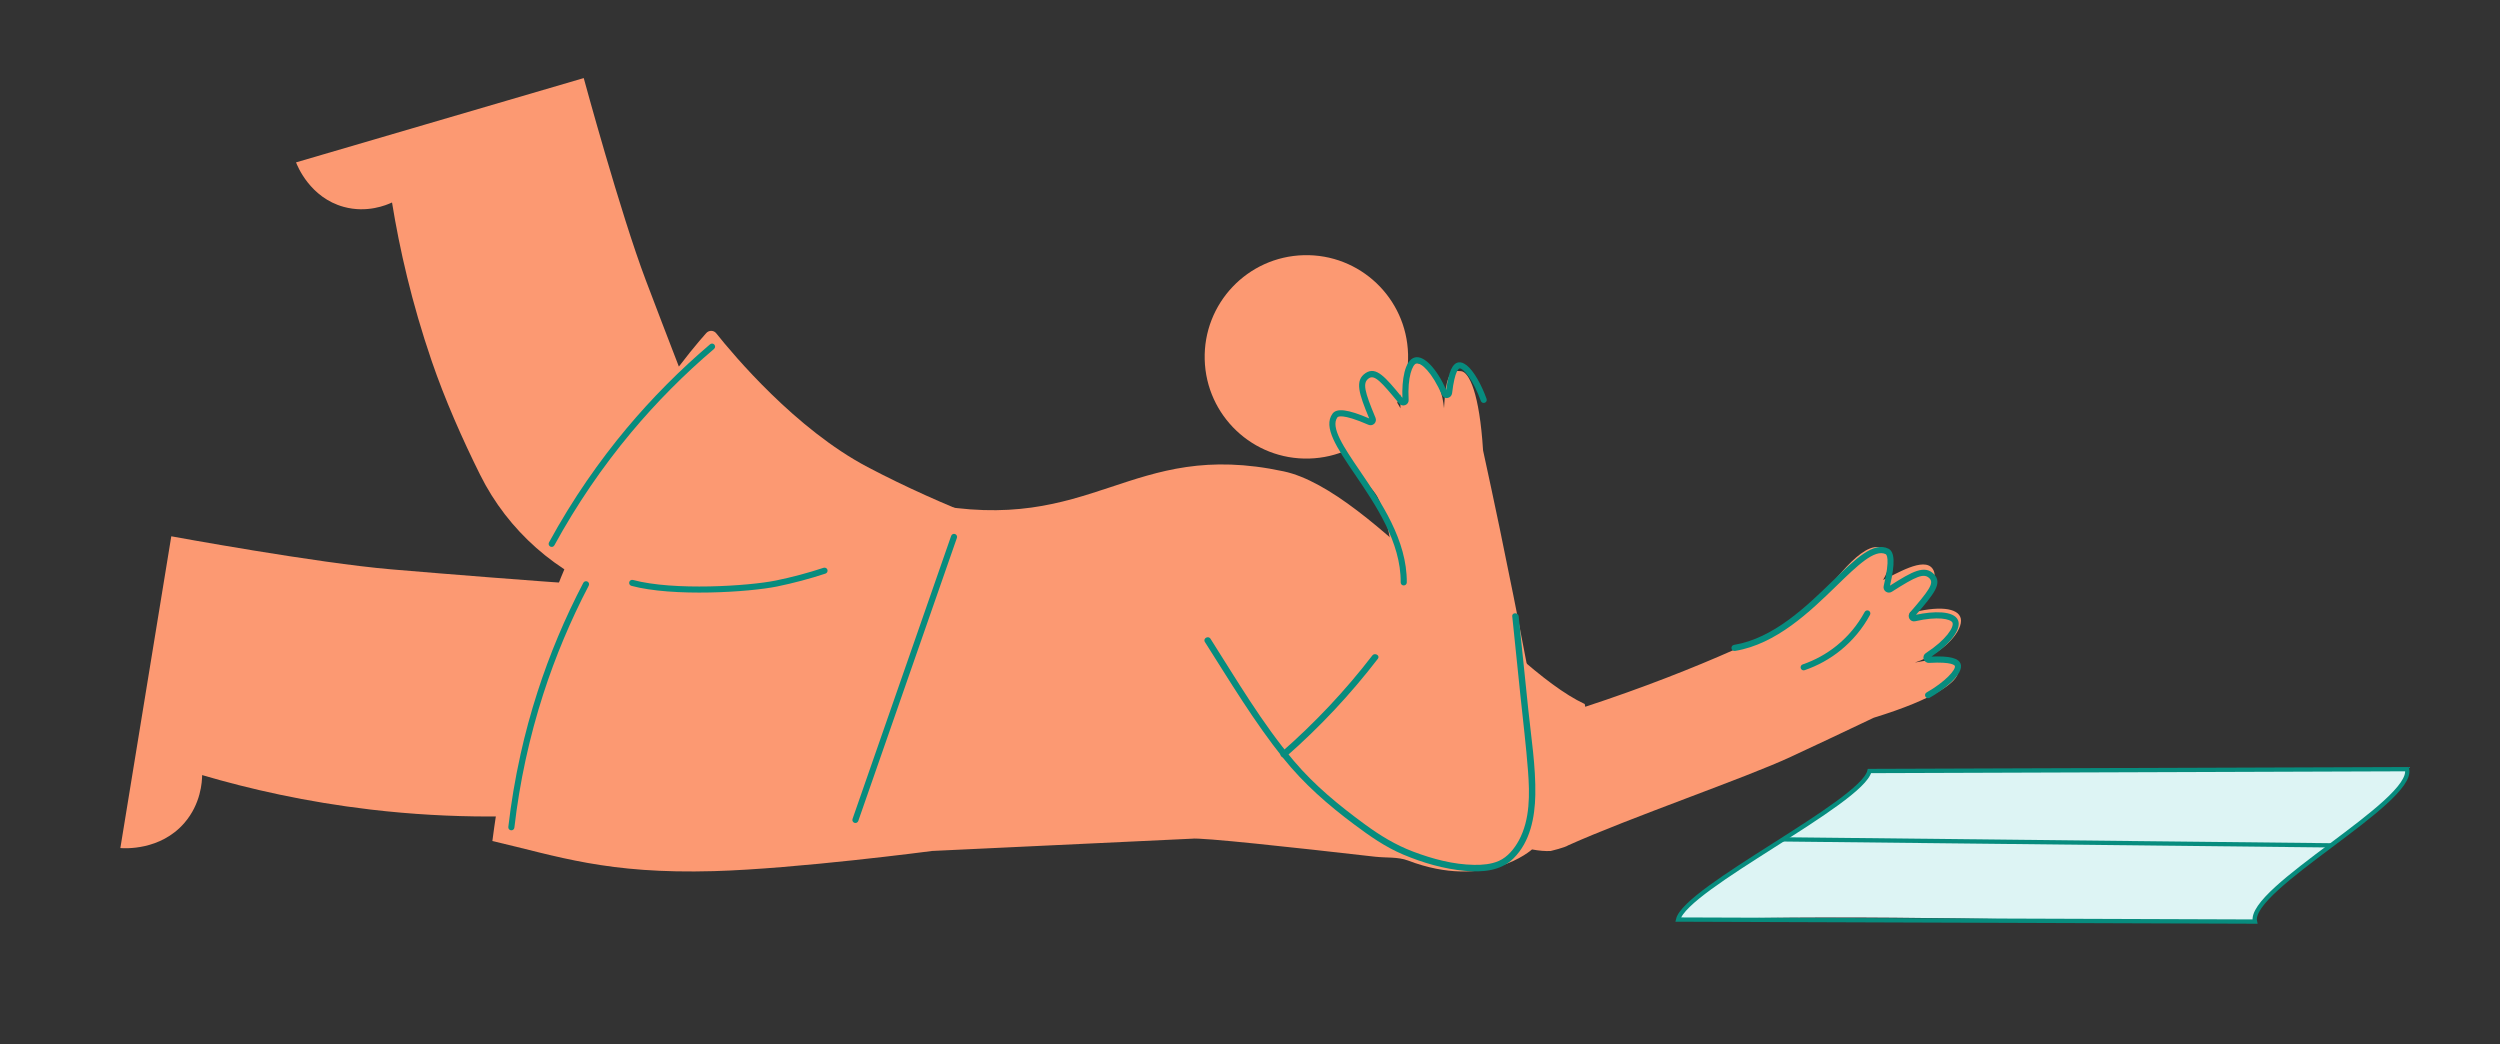 <?xml version="1.0" encoding="UTF-8"?><svg id="People" xmlns="http://www.w3.org/2000/svg" viewBox="0 0 581.77 243.03"><rect x="0" y="0" width="581.77" height="243.03" fill="#333333" stroke="none"/><defs><style>.cls-1{fill:#fc9972;}.cls-2{fill:#ddf4f4;}.cls-3{fill:#078c7e;}.cls-4{fill:none;stroke:#078c7e;stroke-miterlimit:10;}</style></defs><g><path class="cls-1" d="M355.32,154.69c-2-10.5-4.12-21.12-6.35-31.85-1.26-6.06-2.55-12.07-3.85-18.04-.83-13.27-3.23-18.22-5.1-18.42-2.28-.25-3.56,.16-3.99,8.63-.58-6.62-4.23-10.72-6.62-10.5-2.31,.21-3.73,4.38-3.51,10.5-1.5-2.82-5.04-7.35-7.85-5.93-2.94,1.48-.65,7.77-.15,10.46-3.86-3.24-6.85-1.55-7,1.05-.27,4.73,8.04,12.06,9.64,15.05,2.87,5.36,6.09,20.3,4.32,57.78"/><g><circle class="cls-1" cx="304" cy="83.07" r="23.67" transform="translate(-2.13 8.23) rotate(-1.55)"/><path class="cls-1" d="M216.81,198.04s-31.48,4.14-50.69,4.68c-24.91,.7-36.16-3.43-51.54-7.01,8.96-69.45,42.85-110.46,49.77-118.2,.64-.71,1.74-.69,2.33,.06,4,5.03,18.49,22.31,35.2,31.11,9.09,4.79,18,8.68,26.47,12.06-4.57,24.76-6.98,52.54-11.55,77.3Z"/><path class="cls-1" d="M68.88,37.79c22.32-6.54,44.64-13.08,66.96-19.62,0,0,8.56,31.54,14.45,47.06,5.18,13.66,10.39,27.13,15.64,40.42-11.71,5.49-11.68,27.55-22.62,32.77h0c-13.73-4.9-25.09-14.88-31.58-27.93-4.15-8.34-8.21-17.54-11.28-26.5-4.65-13.59-7.48-26.11-9.22-36.87-1.34,.62-5.82,2.5-11.21,1.03-7.87-2.14-10.82-9.55-11.13-10.37Z"/><path class="cls-1" d="M28.01,197.33c3.95-24.18,7.9-48.35,11.85-72.53,0,0,33.85,6.23,51.27,7.7,15.33,1.3,30.5,2.48,45.51,3.55-.16,18.6,0,34.26-.15,52.87-13.73,1.32-30.83,1.75-50.24-.53-15.02-1.77-28.2-4.78-39.21-8.02-.02,1.55-.28,6.67-4.12,11.12-5.61,6.5-13.99,5.93-14.91,5.86Z"/><path class="cls-3" d="M146.48,135.95c-.07-.15-.09-.32-.05-.49,.1-.38,.49-.6,.87-.5,9.47,2.55,26.93,1.42,33.25,.13,3.74-.77,7.47-1.76,11.1-2.96,.37-.12,.79,.08,.9,.45,.12,.37-.08,.77-.45,.9-3.68,1.21-7.47,2.22-11.26,3-6.43,1.32-24.23,2.46-33.91-.15-.21-.06-.37-.2-.46-.38Z"/><path class="cls-1" d="M213.83,165.03s-10.92-50.38,1.73-47.9c39.1,7.67,47.21-15.14,83.17-7.44,20.78,4.45,51.25,45.41,70.05,54.14,.04,.22,.08,.42,.12,.64,26.61-8.71,48.13-19.06,51.94-22.27,3.08-2.6,10.04-13.9,15.29-14.85,2.88-.52,5.14,2.4,2.08,7.61,2.89-1.27,9.51-5.52,11.53-2.6,1.94,2.79-2.57,7.98-5.48,10.41,6.71-1.88,11.49-1.38,12.03,1.17,.56,2.63-3.47,7.83-10.68,10.24,9.38-1.77,10.01-.43,10.03,2.2,.02,2.17-5.1,6.19-19.6,10.64-6.39,3.05-12.84,6.09-19.35,9.12-10.45,4.87-37.43,14.14-51.75,20.57-.71,.51-4.07,1.32-4.07,1.32-1.25,.07-2.68-.05-4.36-.36,0,0-10.55,9.57-28.86,2.58-2.34-.89-5.06-.59-7.68-.89-19.23-2.2-40.59-4.52-42.61-4.19l-60.59,2.86c-15.29-4.66-.14-21.45-2.98-33.01Z"/><g><path class="cls-3" d="M435.17,143.07s0,0,0,.01c-1.74,3.21-4.06,6-6.9,8.29-2.48,2-5.28,3.54-8.32,4.59-.37,.13-.77-.07-.9-.44-.13-.37,.07-.77,.44-.9,2.88-.99,5.53-2.45,7.89-4.35,2.69-2.17,4.89-4.81,6.54-7.86,.19-.34,.62-.47,.96-.29,.34,.19,.47,.61,.29,.95Z"/><path class="cls-3" d="M455.98,156.38c-1.02,1.97-3.98,4.3-6.95,6-.34,.2-.77,.08-.97-.26-.19-.34-.08-.78,.26-.97,4.44-2.53,6.86-5.34,6.59-6.17-.04-.11-.51-1.03-5.99-.72-.58,.03-1.08-.32-1.26-.87-.18-.54,.03-1.11,.5-1.41,4.74-3.08,6.63-6.09,6.19-7.09-.39-.85-3.41-1.54-8.67-.32-.53,.12-1.05-.1-1.33-.56-.28-.47-.24-1.06,.12-1.48,4.26-4.94,5.65-6.77,4.58-7.9-1.3-1.38-3.14-.53-8.81,3.08-.44,.28-.99,.26-1.41-.04-.41-.3-.6-.81-.48-1.31,1.61-6.62,.59-7.34,.47-7.4-2.56-1.27-6.65,2.7-11.37,7.29-6.26,6.08-14.05,13.63-23.7,15.23-.39,.06-.75-.2-.82-.59-.06-.39,.2-.75,.58-.82,9.21-1.52,16.82-8.91,22.94-14.85,5.33-5.17,9.53-9.25,12.99-7.54,1.48,.73,1.6,3.39,.38,8.6,5.23-3.33,8.1-4.91,10.26-2.64,2,2.12-.04,4.59-4.21,9.42,3.98-.85,8.74-1.01,9.76,1.23,.9,1.97-1.62,5.42-6.16,8.5,4.23-.18,6.33,.36,6.79,1.72,.19,.55,.06,1.18-.29,1.86Z"/></g><path class="cls-3" d="M341.23,84.94c1.76,1.35,3.55,4.66,4.71,7.88,.13,.37-.06,.78-.43,.91-.37,.13-.78-.06-.91-.43-1.73-4.81-4.08-7.68-4.95-7.56-.11,.02-1.1,.32-1.74,5.78-.07,.57-.5,1.01-1.07,1.1-.56,.08-1.09-.22-1.31-.73-2.21-5.2-4.85-7.58-5.92-7.32-.91,.24-2.11,3.09-1.81,8.49,.03,.54-.28,1.02-.78,1.21-.51,.2-1.09,.05-1.44-.38-4.14-5.05-5.69-6.73-7-5.88-1.58,1.04-1.07,3.01,1.51,9.21,.2,.48,.09,1.02-.28,1.38-.36,.36-.9,.45-1.37,.25-6.25-2.73-7.13-1.85-7.21-1.74-1.69,2.3,1.51,7.01,5.22,12.46,4.91,7.22,11.01,16.19,10.92,25.97,0,.39-.32,.71-.72,.7-.39,0-.71-.32-.7-.72,.09-9.33-5.88-18.11-10.67-25.16-4.17-6.14-7.47-10.99-5.19-14.1,.98-1.34,3.62-1,8.53,1.11-2.37-5.73-3.44-8.83-.83-10.56,2.43-1.6,4.52,.83,8.56,5.77-.15-4.07,.51-8.78,2.89-9.4,2.1-.55,5.06,2.53,7.31,7.54,.55-4.2,1.44-6.17,2.86-6.39,.57-.09,1.18,.14,1.78,.6Z"/><path class="cls-3" d="M351.91,143.41c.63,6.08,1.25,12.17,1.88,18.25s1.34,11.82,1.79,17.74c.41,5.35,.51,11.3-2.12,16.16-1.05,1.93-2.6,3.87-4.66,4.78-1.79,.79-3.83,.95-5.76,.92-4.83-.07-9.68-1.38-14.18-3.08-4.17-1.58-7.71-3.76-11.29-6.38-5.97-4.38-11.68-9.05-16.47-14.72-7.39-8.75-13.28-18.81-19.41-28.44-.52-.81-1.82-.06-1.3,.76,5.82,9.15,11.46,18.57,18.26,27.06,4.76,5.94,10.41,10.87,16.5,15.41,3.63,2.71,7.18,5.22,11.38,6.99,4.57,1.93,9.46,3.35,14.41,3.8,3.98,.36,8.27,.05,11.25-2.89,3.9-3.86,4.99-9.52,5.09-14.8,.12-6.63-.96-13.32-1.64-19.9-.74-7.21-1.48-14.43-2.23-21.64-.1-.95-1.6-.96-1.5,0h0Z"/><path class="cls-3" d="M319.35,152.54c-6.29,8.18-13.39,15.71-21.15,22.5-.73,.64,.34,1.69,1.06,1.06,7.86-6.88,15.01-14.52,21.38-22.8,.59-.76-.71-1.51-1.3-.76h0Z"/><path class="cls-3" d="M121.09,175.72c1.1-4.96,2.43-9.87,3.99-14.69,2.81-8.72,6.4-17.26,10.66-25.4,.18-.35,.61-.48,.96-.3,.35,.18,.48,.6,.3,.96-4.22,8.07-7.77,16.54-10.56,25.18-3.25,10.07-5.52,20.55-6.74,31.12-.04,.41-.4,.67-.79,.63-.39-.05-.67-.4-.62-.79,.65-5.61,1.58-11.2,2.81-16.71Z"/><path class="cls-3" d="M136.63,111.79c2.88-4.19,5.96-8.24,9.2-12.12,5.88-7.02,12.41-13.6,19.41-19.55,.3-.25,.75-.22,1,.08s.22,.74-.08,1c-6.94,5.9-13.41,12.42-19.23,19.38-6.79,8.12-12.82,16.98-17.92,26.32-.2,.36-.62,.47-.97,.29-.34-.19-.47-.62-.28-.97,2.7-4.96,5.67-9.79,8.87-14.44Z"/><path class="cls-3" d="M198.39,190.58l22.95-65.87c.13-.37,.53-.57,.9-.44,.37,.13,.57,.54,.44,.9l-22.95,65.87c-.13,.37-.53,.57-.9,.44-.37-.13-.57-.54-.44-.9Z"/></g></g><g><g><path class="cls-2" d="M390.51,213.99c51.09-1.34,78.69,.47,134.23,.47-1.72-7.64,37.14-27.84,35.4-35.47-41.7,.14-83.4,.29-125.1,.43-1.74,7.34-42.81,27.24-44.53,34.57Z"/><path class="cls-4" d="M390.51,213.99c44.74,.16,89.49,.31,134.23,.47-1.72-7.64,37.14-27.84,35.4-35.47-41.7,.14-83.4,.29-125.1,.43-1.74,7.34-42.81,27.24-44.53,34.57Z"/></g><line class="cls-4" x1="542.44" y1="196.72" x2="414.94" y2="195.33"/></g></svg>